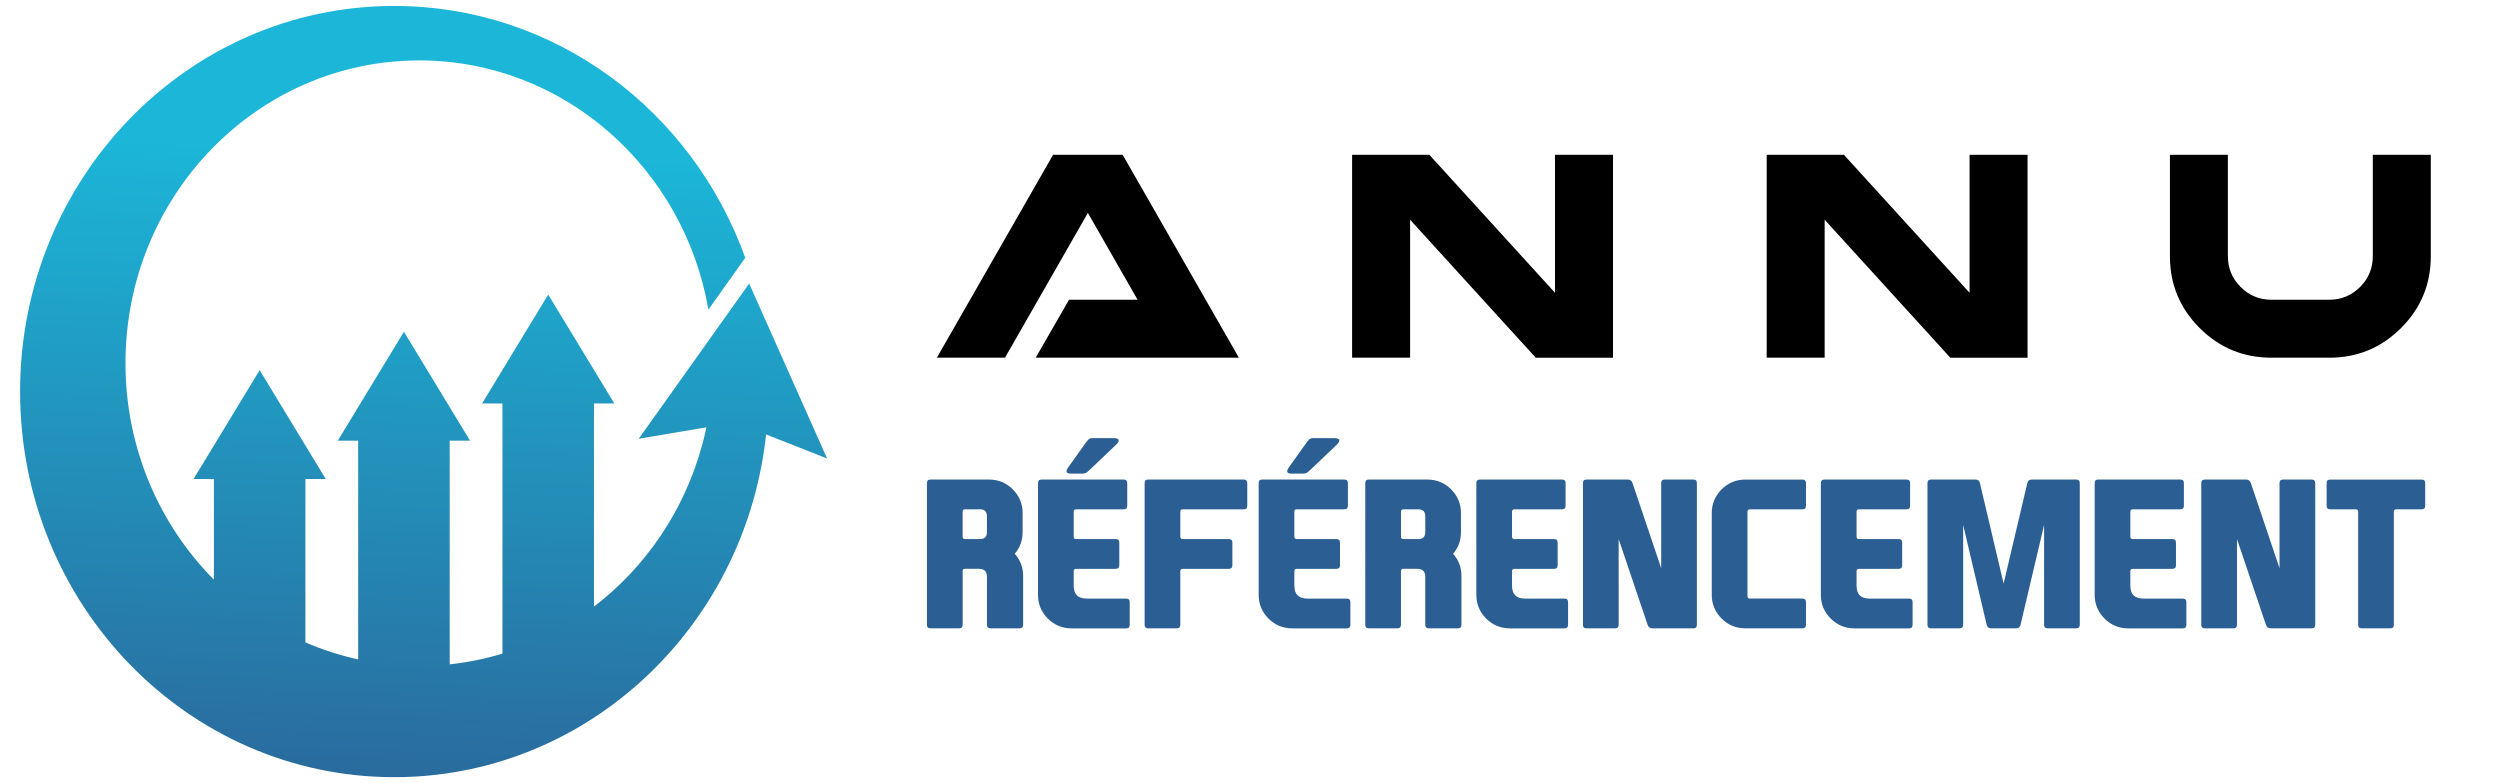 <?xml version="1.0" encoding="utf-8"?>
<!-- Generator: Adobe Illustrator 16.0.0, SVG Export Plug-In . SVG Version: 6.00 Build 0)  -->
<!DOCTYPE svg PUBLIC "-//W3C//DTD SVG 1.1//EN" "http://www.w3.org/Graphics/SVG/1.1/DTD/svg11.dtd">
<svg version="1.1" id="Calque_1" xmlns="http://www.w3.org/2000/svg" xmlns:xlink="http://www.w3.org/1999/xlink" x="0px" y="0px"
	 width="236.833px" height="74.189px" viewBox="0 0 236.833 74.189" enable-background="new 0 0 236.833 74.189"
	 xml:space="preserve">
<linearGradient id="SVGID_1_" gradientUnits="userSpaceOnUse" x1="38.531" y1="82.656" x2="41.084" y2="14.303">
	<stop  offset="0" style="stop-color:#2C6095"/>
	<stop  offset="1" style="stop-color:#1BB6D8"/>
</linearGradient>
<path fill-rule="evenodd" clip-rule="evenodd" fill="url(#SVGID_1_)" d="M11.887,34.406c0-15.84,12.46-28.682,27.829-28.682
	c13.688,0,25.067,10.185,27.394,23.602l3.489-4.904C65.601,10.494,52.598,0.564,37.346,0.564c-19.574,0-35.443,16.355-35.443,36.531
	c0,20.174,15.869,36.529,35.443,36.529c17.746,0,32.444-13.44,35.038-30.982c0.073-0.493,0.136-0.988,0.189-1.487l5.779,2.278
	l-7.38-16.571L60.51,41.564l6.41-1.085c-0.118,0.565-0.252,1.123-0.402,1.675c-1.688,6.212-5.352,11.569-10.25,15.311V38.221h1.928
	l-3.131-5.157l-3.131-5.156l-3.132,5.156l-3.131,5.157h1.928v23.698c-1.61,0.489-3.281,0.833-4.998,1.016V41.744h1.927l-3.131-5.158
	l-3.131-5.156l-3.131,5.156l-3.132,5.158h1.928v20.722c-1.73-0.378-3.402-0.92-4.998-1.611V45.379h1.928l-3.131-5.157l-3.131-5.158
	l-3.131,5.158l-3.132,5.157h1.928v9.534C15.096,49.705,11.887,42.442,11.887,34.406"/>
<g>
	<g>
		<g>
			<path d="M103.059,20.17l-7.854,13.716h-6.453l11.011-19.221h6.59l11.011,19.221H98.115l3.158-5.491h6.494L103.059,20.17z"/>
			<path d="M133.583,20.817v13.069h-5.493V14.666h7.318l11.902,13.07v-13.07h5.495v19.221h-7.318L133.583,20.817z"/>
			<path d="M172.855,20.817v13.069h-5.491V14.666h7.317l11.903,13.07v-13.07h5.492v19.221h-7.317L172.855,20.817z"/>
			<path d="M205.564,24.277v-9.611h5.491v9.611c0,1.134,0.403,2.104,1.208,2.91c0.806,0.806,1.775,1.208,2.911,1.208h5.493
				c1.134,0,2.104-0.402,2.909-1.208c0.806-0.806,1.208-1.776,1.208-2.91v-9.611h5.493v9.611c0,2.653-0.938,4.919-2.814,6.795
				c-1.878,1.877-4.143,2.814-6.796,2.814h-5.493c-2.655,0-4.92-0.938-6.796-2.814C206.502,29.196,205.564,26.93,205.564,24.277z"/>
		</g>
	</g>
	<g>
		<path fill="#2B5F94" d="M96.135,52.465c0.526,0.591,0.79,1.288,0.79,2.096v4.623c0,0.225-0.113,0.34-0.339,0.34h-2.752
			c-0.226,0-0.338-0.115-0.338-0.34v-4.547c0-0.502-0.251-0.751-0.751-0.751h-1.362c-0.126,0-0.188,0.074-0.188,0.225v5.073
			c0,0.225-0.112,0.34-0.338,0.34H88.15c-0.226,0-0.338-0.115-0.338-0.34V45.767c0-0.226,0.112-0.337,0.338-0.337h5.552
			c0.876,0,1.625,0.31,2.245,0.93c0.62,0.621,0.93,1.369,0.93,2.246v1.803c0,0.785-0.248,1.465-0.742,2.05V52.465z M91.193,48.473
			v2.37c0,0.147,0.075,0.224,0.226,0.224h1.418c0.438,0,0.657-0.218,0.657-0.658v-1.501c0-0.439-0.219-0.659-0.657-0.659h-1.418
			C91.269,48.249,91.193,48.323,91.193,48.473z"/>
		<path fill="#2B5F94" d="M98.333,56.347v-10.58c0-0.226,0.113-0.337,0.338-0.337h7.779c0.226,0,0.338,0.111,0.338,0.337v2.142
			c0,0.228-0.112,0.34-0.338,0.34h-4.51c-0.149,0-0.225,0.074-0.225,0.225v2.37c0,0.147,0.076,0.224,0.225,0.224h3.758
			c0.225,0,0.337,0.113,0.337,0.337v2.144c0,0.224-0.112,0.339-0.337,0.339h-3.758c-0.149,0-0.225,0.074-0.225,0.225v1.371
			c0,0.815,0.407,1.221,1.22,1.221h3.75c0.225,0,0.337,0.114,0.337,0.34v2.142c0,0.225-0.112,0.34-0.337,0.34h-5.177
			c-0.877,0-1.625-0.311-2.246-0.931C98.644,57.972,98.333,57.224,98.333,56.347z M103.303,44.443
			c-0.094,0.095-0.2,0.188-0.319,0.283c-0.119,0.095-0.263,0.139-0.433,0.139h-1.137c-0.207,0-0.329-0.049-0.366-0.149
			c-0.006-0.024-0.01-0.05-0.01-0.074c0-0.095,0.047-0.209,0.141-0.348l1.664-2.329c0.099-0.139,0.191-0.249,0.277-0.335
			c0.084-0.083,0.208-0.126,0.371-0.126h1.982c0.294,0,0.46,0.057,0.499,0.169c0,0.019,0,0.04,0,0.064
			c0,0.102-0.076,0.228-0.227,0.377L103.303,44.443z"/>
		<path fill="#2B5F94" d="M108.434,59.184V45.767c0-0.226,0.112-0.337,0.337-0.337h9.049c0.225,0,0.337,0.111,0.337,0.337v2.142
			c0,0.228-0.112,0.34-0.337,0.34h-5.778c-0.152,0-0.227,0.074-0.227,0.225v2.37c0,0.147,0.075,0.224,0.227,0.224h4.367
			c0.226,0,0.338,0.113,0.338,0.337v2.144c0,0.224-0.113,0.339-0.338,0.339h-4.367c-0.152,0-0.227,0.074-0.227,0.225v5.073
			c0,0.225-0.113,0.34-0.338,0.34h-2.707C108.546,59.524,108.434,59.409,108.434,59.184z"/>
		<path fill="#2B5F94" d="M119.237,56.347v-10.58c0-0.226,0.114-0.337,0.338-0.337h7.779c0.225,0,0.339,0.111,0.339,0.337v2.142
			c0,0.228-0.114,0.34-0.339,0.34h-4.509c-0.151,0-0.226,0.074-0.226,0.225v2.37c0,0.147,0.075,0.224,0.226,0.224h3.757
			c0.226,0,0.34,0.113,0.34,0.337v2.144c0,0.224-0.114,0.339-0.34,0.339h-3.757c-0.151,0-0.226,0.074-0.226,0.225v1.371
			c0,0.815,0.408,1.221,1.221,1.221h3.749c0.227,0,0.338,0.114,0.338,0.34v2.142c0,0.225-0.111,0.34-0.338,0.34h-5.175
			c-0.877,0-1.626-0.311-2.247-0.931C119.547,57.972,119.237,57.224,119.237,56.347z M124.207,44.443
			c-0.095,0.095-0.201,0.188-0.319,0.283c-0.119,0.095-0.263,0.139-0.433,0.139h-1.136c-0.207,0-0.328-0.049-0.367-0.149
			c-0.006-0.024-0.01-0.05-0.01-0.074c0-0.095,0.048-0.209,0.141-0.348l1.664-2.329c0.1-0.139,0.191-0.249,0.277-0.335
			c0.085-0.083,0.209-0.126,0.371-0.126h1.982c0.294,0,0.461,0.057,0.499,0.169c0,0.019,0,0.04,0,0.064
			c0,0.102-0.076,0.228-0.225,0.377L124.207,44.443z"/>
		<path fill="#2B5F94" d="M137.66,52.465c0.526,0.591,0.788,1.288,0.788,2.096v4.623c0,0.225-0.112,0.34-0.337,0.34h-2.753
			c-0.225,0-0.338-0.115-0.338-0.34v-4.547c0-0.502-0.251-0.751-0.752-0.751h-1.362c-0.126,0-0.186,0.074-0.186,0.225v5.073
			c0,0.225-0.115,0.34-0.34,0.34h-2.707c-0.225,0-0.337-0.115-0.337-0.34V45.767c0-0.226,0.112-0.337,0.337-0.337h5.554
			c0.876,0,1.624,0.31,2.246,0.93c0.618,0.621,0.929,1.369,0.929,2.246v1.803c0,0.785-0.247,1.465-0.742,2.05V52.465z
			 M132.72,48.473v2.37c0,0.147,0.073,0.224,0.223,0.224h1.419c0.439,0,0.658-0.218,0.658-0.658v-1.501
			c0-0.439-0.219-0.659-0.658-0.659h-1.419C132.793,48.249,132.72,48.323,132.72,48.473z"/>
		<path fill="#2B5F94" d="M139.86,56.347v-10.58c0-0.226,0.11-0.337,0.337-0.337h7.777c0.228,0,0.339,0.111,0.339,0.337v2.142
			c0,0.228-0.111,0.34-0.339,0.34h-4.509c-0.149,0-0.225,0.074-0.225,0.225v2.37c0,0.147,0.075,0.224,0.225,0.224h3.759
			c0.226,0,0.338,0.113,0.338,0.337v2.144c0,0.224-0.112,0.339-0.338,0.339h-3.759c-0.149,0-0.225,0.074-0.225,0.225v1.371
			c0,0.815,0.406,1.221,1.222,1.221h3.748c0.226,0,0.338,0.114,0.338,0.34v2.142c0,0.225-0.112,0.34-0.338,0.34h-5.176
			c-0.878,0-1.627-0.311-2.247-0.931C140.168,57.972,139.86,57.224,139.86,56.347z"/>
		<path fill="#2B5F94" d="M157.37,53.828v-8.061c0-0.226,0.112-0.337,0.339-0.337h2.715c0.218,0,0.328,0.111,0.328,0.337v13.417
			c0,0.225-0.11,0.34-0.328,0.34h-3.89c-0.226,0-0.377-0.115-0.452-0.34l-2.742-8.117v8.117c0,0.225-0.11,0.34-0.329,0.34h-2.714
			c-0.227,0-0.339-0.115-0.339-0.34V45.767c0-0.226,0.112-0.337,0.339-0.337h3.907c0.225,0,0.375,0.111,0.452,0.337L157.37,53.828z"
			/>
		<path fill="#2B5F94" d="M165.543,56.477c0.007,0.151,0.085,0.226,0.235,0.226h4.97c0.226,0,0.339,0.114,0.339,0.34v2.142
			c0,0.225-0.113,0.34-0.339,0.34h-5.411c-0.877,0-1.625-0.311-2.245-0.931c-0.621-0.621-0.932-1.369-0.932-2.246v-7.741
			c0-0.877,0.311-1.625,0.932-2.246c0.62-0.62,1.368-0.93,2.245-0.93h5.411c0.226,0,0.339,0.111,0.339,0.337v2.142
			c0,0.228-0.113,0.34-0.339,0.34h-4.97c-0.15,0-0.229,0.074-0.235,0.225V56.477z"/>
		<path fill="#2B5F94" d="M172.496,56.347v-10.58c0-0.226,0.112-0.337,0.339-0.337h7.777c0.227,0,0.34,0.111,0.34,0.337v2.142
			c0,0.228-0.113,0.34-0.34,0.34h-4.51c-0.148,0-0.224,0.074-0.224,0.225v2.37c0,0.147,0.075,0.224,0.224,0.224h3.76
			c0.224,0,0.338,0.113,0.338,0.337v2.144c0,0.224-0.114,0.339-0.338,0.339h-3.76c-0.148,0-0.224,0.074-0.224,0.225v1.371
			c0,0.815,0.406,1.221,1.22,1.221h3.749c0.225,0,0.339,0.114,0.339,0.34v2.142c0,0.225-0.114,0.34-0.339,0.34h-5.177
			c-0.876,0-1.624-0.311-2.244-0.931C172.806,57.972,172.496,57.224,172.496,56.347z"/>
		<path fill="#2B5F94" d="M188.618,59.524c-0.227,0-0.363-0.115-0.415-0.34l-2.225-9.452v9.452c0,0.225-0.11,0.34-0.33,0.34h-2.715
			c-0.227,0-0.338-0.115-0.338-0.34V45.767c0-0.226,0.111-0.337,0.338-0.337h4.219c0.225,0,0.361,0.111,0.413,0.337l2.244,9.52
			l2.246-9.52c0.05-0.226,0.188-0.337,0.413-0.337h4.218c0.227,0,0.339,0.111,0.339,0.337v13.417c0,0.225-0.112,0.34-0.339,0.34
			h-2.715c-0.218,0-0.327-0.115-0.327-0.34v-9.452l-2.229,9.452c-0.049,0.225-0.187,0.34-0.412,0.34H188.618z"/>
		<path fill="#2B5F94" d="M198.435,56.347v-10.58c0-0.226,0.112-0.337,0.338-0.337h7.777c0.227,0,0.338,0.111,0.338,0.337v2.142
			c0,0.228-0.111,0.34-0.338,0.34h-4.509c-0.149,0-0.226,0.074-0.226,0.225v2.37c0,0.147,0.076,0.224,0.226,0.224h3.759
			c0.225,0,0.337,0.113,0.337,0.337v2.144c0,0.224-0.112,0.339-0.337,0.339h-3.759c-0.149,0-0.226,0.074-0.226,0.225v1.371
			c0,0.815,0.406,1.221,1.222,1.221h3.748c0.226,0,0.338,0.114,0.338,0.34v2.142c0,0.225-0.112,0.34-0.338,0.34h-5.176
			c-0.878,0-1.625-0.311-2.245-0.931C198.745,57.972,198.435,57.224,198.435,56.347z"/>
		<path fill="#2B5F94" d="M215.947,53.828v-8.061c0-0.226,0.112-0.337,0.338-0.337H219c0.22,0,0.33,0.111,0.33,0.337v13.417
			c0,0.225-0.11,0.34-0.33,0.34h-3.89c-0.226,0-0.376-0.115-0.45-0.34l-2.743-8.117v8.117c0,0.225-0.11,0.34-0.33,0.34h-2.714
			c-0.226,0-0.339-0.115-0.339-0.34V45.767c0-0.226,0.113-0.337,0.339-0.337h3.908c0.226,0,0.375,0.111,0.451,0.337L215.947,53.828z
			"/>
		<path fill="#2B5F94" d="M223.17,48.249h-2.423c-0.227,0-0.339-0.109-0.339-0.328v-2.153c0-0.226,0.112-0.337,0.339-0.337h8.662
			c0.225,0,0.337,0.111,0.337,0.337v2.153c0,0.219-0.112,0.328-0.337,0.328h-2.406c-0.15,0-0.225,0.074-0.225,0.225v10.711
			c0,0.225-0.11,0.34-0.329,0.34h-2.716c-0.225,0-0.338-0.115-0.338-0.34V48.473C223.396,48.323,223.322,48.249,223.17,48.249z"/>
	</g>
</g>
</svg>
